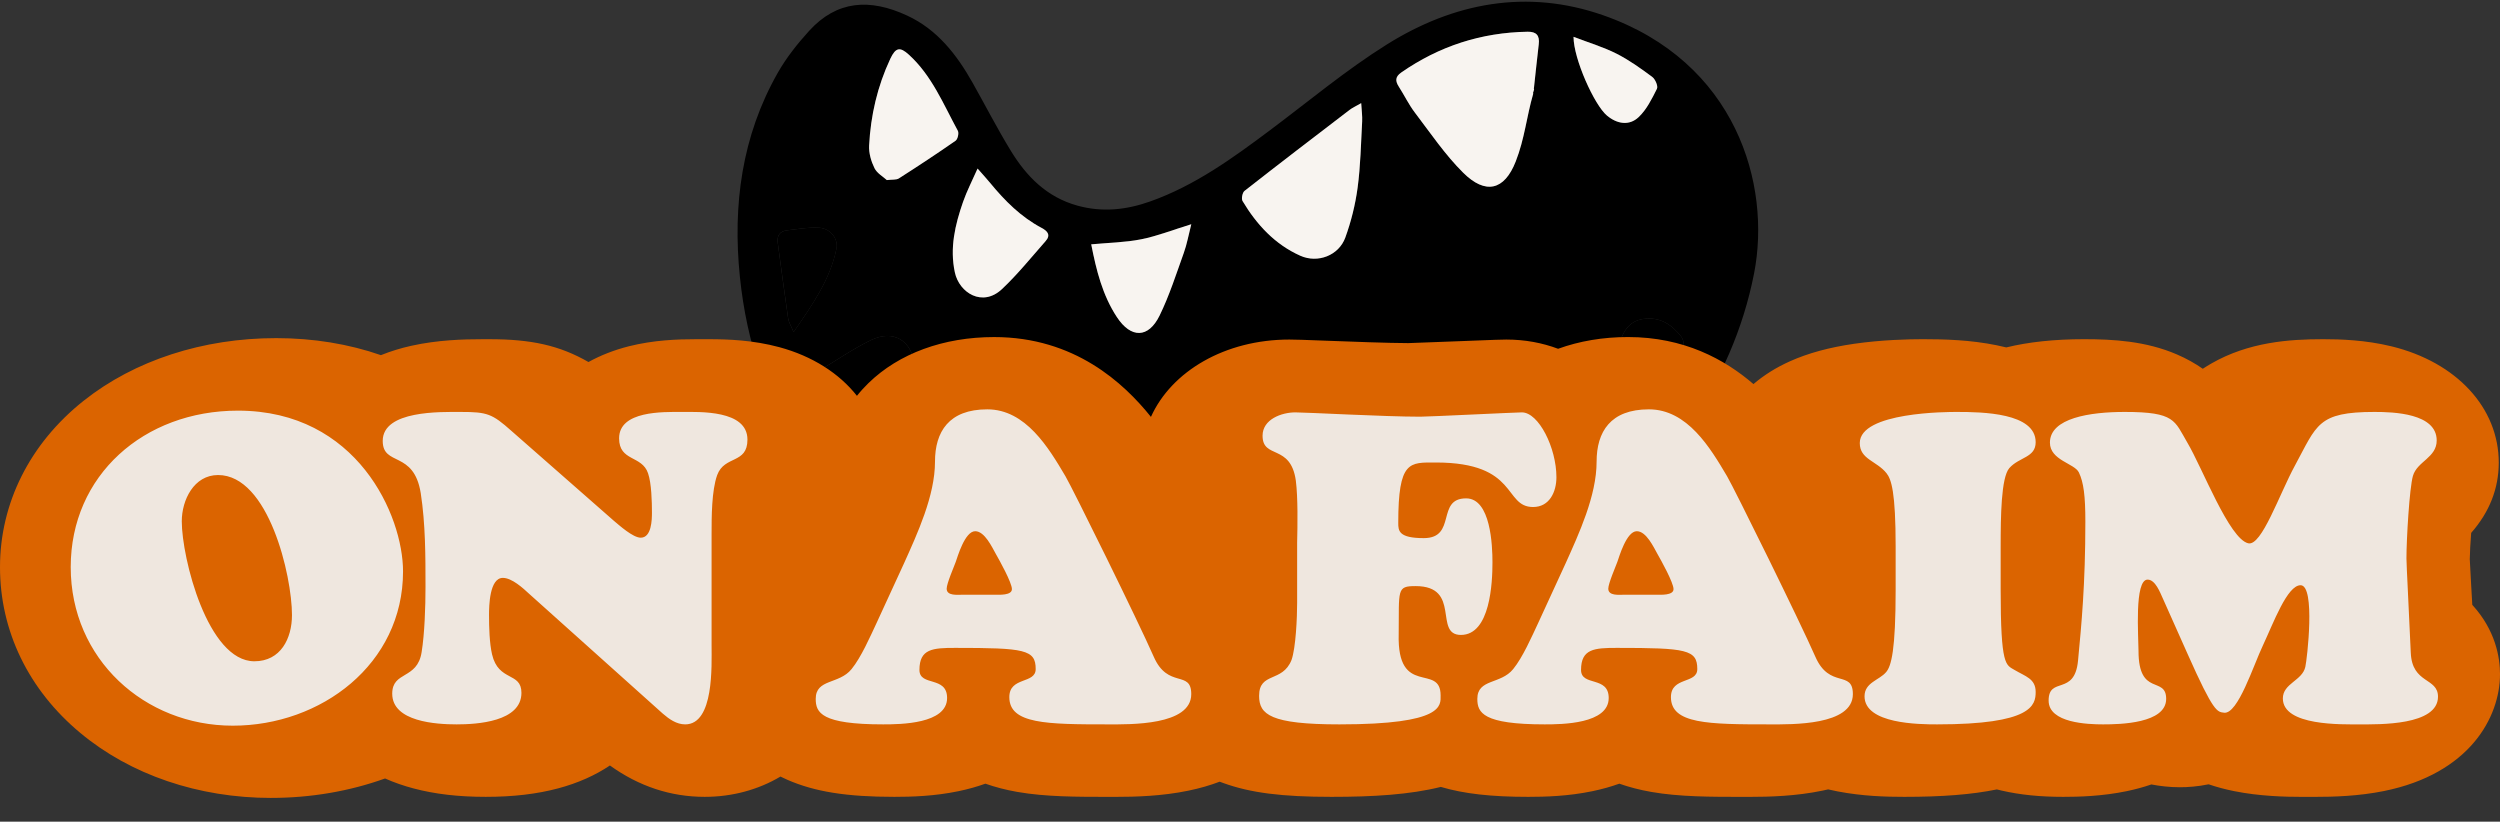 <?xml version="1.0" encoding="UTF-8"?><svg id="Calque_1" xmlns="http://www.w3.org/2000/svg" viewBox="0 0 1157.03 380.29"><rect x="0" y="0" width="1157.03" height="380.29" fill="#333333" stroke="none"/><defs><style>.cls-1{fill:#f8f4f0;}.cls-2{fill:#fff;}.cls-3{fill:#efe7df;}.cls-4{fill:#db6400;}</style></defs><g><path d="m529.32,308.42c-34.94-6.04-68.34-16.36-97.8-36.51-51.21-35.03-82.77-82.06-89.09-143.76-3.39-33.12.84-65.14,17.59-94.57,3.94-6.91,9.04-13.33,14.42-19.26,12.94-14.24,28.23-15.09,45.45-7.09,13.92,6.46,22.93,18.1,30.23,31.05,5.91,10.48,11.4,21.2,17.67,31.46,7.24,11.86,16.61,21.47,30.85,25.42,11.58,3.21,22.71,1.97,33.73-1.95,20.7-7.36,38.12-20.01,55.39-32.93,17.91-13.4,35.15-27.84,54.08-39.69,30.82-19.3,64.81-25.89,100.17-13.52,61.55,21.53,77.86,78.34,69.79,119.52-5.02,25.61-15.41,49.14-30.18,70.68-23.19,33.83-51.28,62.8-86.86,84.5-33.53,20.45-70.21,29.74-109.35,30.12-18.69.18-37.42-1.41-56.13-2.19,0-.43.01-.86.02-1.29Zm62.69-24.21c-1.51,7.9-1.4,8.43,2.35,8.2,23.92-1.48,47.21-5.87,69.06-16.12,1.71-.8,3.59-4.15,3.27-5.93-2.63-14.69-5.24-29.43-9-43.85-1.55-5.96-5.14-11.84-9.18-16.58-6.67-7.81-16.6-8.04-23.94-.79-4.5,4.44-8.25,9.85-11.47,15.33-11.15,18.97-15.81,40.28-21.09,59.74Zm-61.99,6.07c12.29,1.01,24.24,1.83,36.14,3.03,4.91.49,6.23-1.73,5.8-5.96-.69-6.9-1.07-13.86-2.28-20.68-2.17-12.26-3.82-24.77-7.59-36.57-5.16-16.11-13.59-17.77-26.81-7.13-18.11,14.59-29.09,34.17-38.93,54.62-1.55,3.23.34,4.1,2.69,4.71,10.4,2.72,20.82,5.36,30.97,7.96Zm-109.59-51.71c15.68,16.21,34.05,26.72,53.7,35.38,4.56,2.01,6.85,1,7.62-3.75,2.81-17.44,5.76-34.85,8.24-52.34.54-3.83-.22-7.99-1.06-11.85-2.92-13.38-12.84-17.58-24.58-10.53-17.93,10.77-30.42,27.04-43.92,43.08ZM709.61,43.29c-.46-.13.73-2.02.27-2.15.75-6.9,1.46-13.8,2.28-20.69.47-3.95-1.03-5.82-5.15-5.76-21.43.35-40.91,6.63-58.51,18.88-2.83,1.97-2.79,3.93-1.1,6.56,2.53,3.94,4.57,8.23,7.39,11.94,7.22,9.48,13.97,19.51,22.37,27.85,10.33,10.25,19.07,8.26,24.33-5.18,4.19-10.7,4.93-20.36,8.12-31.45Zm-79.63,4.44c-2.49,1.44-4.05,2.13-5.37,3.13-16.26,12.43-32.52,24.86-48.63,37.49-.98.77-1.54,3.63-.9,4.68,6.53,10.91,14.96,20.07,26.76,25.33,8.07,3.6,17.79-.14,20.79-8.41,2.69-7.42,4.65-15.26,5.7-23.09,1.35-10.12,1.54-20.4,2.1-30.62.14-2.48-.24-4.99-.44-8.52Zm56.75,213.87c6.38-4.16,11.94-7.86,17.56-11.44,10.95-6.97,20.38-15.61,28.25-25.89,1.13-1.48,2.34-3.96,1.86-5.44-3.57-11.11-7.96-21.89-16.58-30.25-5.85-5.68-13.07-5.36-17.61,1.51-3.09,4.67-5.87,10.1-6.8,15.53-2.89,16.92-4.85,33.99-7.11,51.02-.15,1.12.18,2.31.43,4.97Zm-278.55-35.7c.92-1.1,1.71-1.67,1.96-2.41,4.38-13.32,9.03-26.57,12.84-40.05,1.27-4.51.9-9.7.33-14.47-1.37-11.43-9.84-16.55-20.12-11.61-8.55,4.11-16.38,9.69-24.62,14.47-3.79,2.2-4.06,4.96-2.54,8.74,6.17,15.35,15.05,28.89,26.57,40.72,1.63,1.68,3.62,3.01,5.58,4.61Zm2.25-142.56c2.54-.31,4.39-.02,5.57-.77,8.86-5.66,17.64-11.44,26.26-17.45.99-.69,1.63-3.51,1.04-4.59-6.7-12.3-12.01-25.54-22.7-35.25-4.1-3.72-6.09-3.33-8.56,1.93-5.96,12.72-9.09,26.22-9.8,40.18-.18,3.46.93,7.28,2.48,10.43,1.17,2.37,4,3.93,5.72,5.52Zm42-5.34c-2.52,5.73-4.99,10.45-6.72,15.43-3.67,10.56-6.23,21.27-3.79,32.64,2.03,9.44,12.78,16.19,21.8,7.71,7.28-6.84,13.59-14.73,20.23-22.25,2.5-2.83.76-4.67-1.9-6.08-9.55-5.05-16.98-12.52-23.76-20.76-1.62-1.97-3.35-3.84-5.86-6.7Zm52.6,35.07c2.35,11.98,5.19,23.52,11.9,33.71,6.5,9.87,14.56,9.85,19.74-.74,4.55-9.3,7.71-19.3,11.23-29.08,1.4-3.9,2.13-8.06,3.44-13.19-8.74,2.69-15.86,5.51-23.25,6.98-7.37,1.46-15.01,1.57-23.05,2.32Zm241.75,95.21c7.94-6.54,30.42-40.17,32.3-48.25.3-1.29-.16-3.18-.98-4.23-4.41-5.6-9.87-9.25-17.45-8.2-7.29,1.01-9.8,6.69-11.59,12.58-4.45,14.67-4.39,29.75-3.39,44.86.06.95.62,1.86,1.11,3.25Zm-18.54-191.24c.02,10.19,9.61,31.53,15.47,36.44,4.68,3.92,10.3,4.85,14.67.72,3.7-3.49,6.14-8.47,8.47-13.14.61-1.22-.78-4.43-2.19-5.47-5.28-3.91-10.7-7.81-16.54-10.76-6.06-3.06-12.67-5.03-19.88-7.79Zm-360.96,136.64c8.77-12.71,16.9-24.29,19.82-38.51.97-4.7-2.83-9.43-7.96-9.77-4.9-.32-9.91.63-14.85,1.2-3.32.38-4.81,2.38-4.35,5.78,1.59,11.65,3.1,23.31,4.8,34.94.26,1.76,1.32,3.39,2.53,6.37Z"/><path class="cls-2" d="m592.01,284.21c5.28-19.46,9.93-40.77,21.09-59.74,3.22-5.48,6.97-10.89,11.47-15.33,7.34-7.25,17.26-7.02,23.94.79,4.05,4.74,7.63,10.63,9.18,16.58,3.76,14.42,6.37,29.16,9,43.85.32,1.78-1.56,5.13-3.27,5.93-21.85,10.24-45.14,14.64-69.06,16.12-3.75.23-3.86-.3-2.35-8.2Z"/><path class="cls-2" d="m530.01,290.28c-10.16-2.6-20.58-5.24-30.97-7.96-2.35-.61-4.24-1.49-2.69-4.71,9.84-20.45,20.82-40.04,38.93-54.62,13.22-10.64,21.65-8.98,26.81,7.13,3.78,11.79,5.42,24.3,7.59,36.57,1.21,6.81,1.59,13.77,2.28,20.68.43,4.23-.89,6.45-5.8,5.96-11.91-1.2-23.85-2.02-36.14-3.03Z"/><path class="cls-2" d="m420.42,238.57c13.5-16.04,25.99-32.31,43.92-43.08,11.74-7.05,21.67-2.85,24.58,10.53.84,3.86,1.6,8.02,1.06,11.85-2.48,17.48-5.43,34.9-8.24,52.34-.77,4.75-3.06,5.76-7.62,3.75-19.65-8.66-38.02-19.17-53.7-35.38Z"/><path class="cls-1" d="m709.61,43.29c-3.19,11.09-3.93,20.75-8.12,31.45-5.26,13.44-14,15.44-24.33,5.18-8.4-8.34-15.15-18.37-22.37-27.85-2.82-3.71-4.86-8-7.39-11.94-1.69-2.63-1.72-4.59,1.1-6.56,17.6-12.25,37.08-18.53,58.51-18.88,4.13-.07,5.62,1.8,5.15,5.76-.81,6.89-1.52,13.79-2.28,20.69.46.13-.73,2.02-.27,2.15Z"/><path class="cls-1" d="m629.98,47.73c.2,3.53.58,6.04.44,8.52-.56,10.22-.74,20.5-2.1,30.62-1.05,7.82-3,15.67-5.7,23.09-3,8.26-12.71,12.01-20.79,8.41-11.8-5.26-20.23-14.42-26.76-25.33-.63-1.06-.08-3.91.9-4.68,16.11-12.62,32.37-25.06,48.63-37.49,1.31-1,2.87-1.69,5.37-3.13Z"/><path class="cls-2" d="m686.73,261.61c-.25-2.66-.58-3.85-.43-4.97,2.26-17.02,4.22-34.1,7.11-51.02.93-5.43,3.71-10.86,6.8-15.53,4.54-6.87,11.76-7.18,17.61-1.51,8.62,8.36,13.01,19.14,16.58,30.25.48,1.49-.73,3.96-1.86,5.44-7.88,10.29-17.31,18.92-28.25,25.89-5.62,3.58-11.18,7.28-17.56,11.44Z"/><path d="m408.18,225.9c-1.96-1.6-3.95-2.94-5.58-4.61-11.52-11.83-20.4-25.37-26.57-40.72-1.52-3.78-1.26-6.54,2.54-8.74,8.24-4.78,16.07-10.36,24.62-14.47,10.28-4.94,18.75.17,20.12,11.61.57,4.77.94,9.96-.33,14.47-3.81,13.49-8.46,26.73-12.84,40.05-.25.75-1.04,1.31-1.96,2.41Z"/><path class="cls-1" d="m410.44,83.34c-1.72-1.58-4.54-3.14-5.72-5.52-1.55-3.14-2.66-6.97-2.48-10.43.71-13.97,3.84-27.46,9.8-40.18,2.47-5.26,4.47-5.65,8.56-1.93,10.7,9.71,16,22.95,22.7,35.25.59,1.08-.05,3.9-1.04,4.59-8.62,6.01-17.4,11.79-26.26,17.45-1.18.75-3.03.46-5.57.77Z"/><path class="cls-1" d="m452.43,78.01c2.51,2.86,4.25,4.73,5.86,6.7,6.77,8.24,14.21,15.7,23.76,20.76,2.66,1.41,4.4,3.25,1.9,6.08-6.63,7.52-12.95,15.4-20.23,22.25-9.02,8.48-19.77,1.73-21.8-7.71-2.44-11.37.12-22.08,3.79-32.64,1.73-4.98,4.19-9.7,6.72-15.43Z"/><path class="cls-1" d="m505.04,113.08c8.04-.75,15.68-.86,23.05-2.32,7.39-1.47,14.51-4.29,23.25-6.98-1.31,5.14-2.03,9.29-3.44,13.19-3.52,9.78-6.68,19.77-11.23,29.08-5.18,10.59-13.24,10.61-19.74.74-6.7-10.18-9.55-21.73-11.9-33.71Z"/><path d="m746.79,208.28c-.49-1.39-1.04-2.3-1.11-3.25-1-15.11-1.06-30.19,3.39-44.86,1.79-5.89,4.3-11.57,11.59-12.58,7.58-1.05,13.04,2.61,17.45,8.2.82,1.05,1.28,2.94.98,4.23-1.88,8.08-24.37,41.71-32.3,48.25Z"/><path class="cls-1" d="m728.25,17.04c7.2,2.76,13.82,4.73,19.88,7.79,5.84,2.95,11.26,6.85,16.54,10.76,1.4,1.04,2.79,4.25,2.19,5.47-2.32,4.66-4.77,9.64-8.47,13.14-4.37,4.13-9.98,3.21-14.67-.72-5.86-4.91-15.45-26.24-15.47-36.44Z"/><path d="m367.29,153.69c-1.21-2.97-2.27-4.61-2.53-6.37-1.69-11.63-3.2-23.29-4.8-34.94-.46-3.39,1.03-5.4,4.35-5.78,4.94-.57,9.94-1.52,14.85-1.2,5.13.34,8.93,5.07,7.96,9.77-2.93,14.22-11.05,25.8-19.82,38.51Z"/></g><path class="cls-4" d="m125.52,369.29c-33.69,0-65.08-10.69-88.38-30.1C13.19,319.26,0,292.01,0,262.48s13.75-57.2,38.72-77.01c23.55-18.69,55.19-28.98,89.09-28.98,17.22,0,33.56,2.7,48.49,7.88,4.39-1.78,9.1-3.24,14.08-4.34,12.16-2.7,24.03-3.04,33.01-3.04h3.11c19.26,0,32.41,2.83,45.85,10.56,5.59-3.09,11.86-5.56,18.7-7.29,11.52-2.9,22.65-3.27,31.06-3.27h2.31s1.29,0,1.29,0c.76,0,1.59,0,2.45,0,8.78,0,20.4.42,32.46,3.67,15.38,4.15,27.81,12.16,35.98,22.53,1.77-2.22,3.58-4.17,5.32-5.87,14.11-13.75,34.78-21.32,58.18-21.32,37.19,0,60.02,21.29,72.57,36.94,9.5-21.1,34.26-35.79,64.05-35.79,2.86,0,7,.15,16.91.53,11.57.44,28.97,1.1,38.09,1.12,2.98-.07,15.37-.56,23.64-.89,17.15-.68,19.59-.76,21.77-.76,8.7,0,16.72,1.54,23.98,4.27,9.8-3.56,20.74-5.43,32.36-5.43,25.81,0,44.71,10.26,58.05,21.77,4.79-4.1,10.44-7.66,16.84-10.53,8.43-3.78,18.16-6.44,29.74-8.12,12.77-1.85,25.4-2.13,31.8-2.13,10.06,0,21.98.33,34.13,2.8,1.53.31,3.03.65,4.5,1.01,10.32-2.53,22.39-3.81,35.91-3.81s28.6.85,42.96,7.01c4.66,2,8.65,4.29,12.08,6.68,1.24-.82,2.54-1.63,3.9-2.41,17.31-9.94,35.91-11.28,51.82-11.28,7.75,0,19.45.34,31.56,3.29,30.18,7.35,49.69,28.48,49.69,53.83,0,11.98-4.28,22.87-12.76,32.52-.35,4.46-.63,9.31-.65,12.18.07,1.81.4,7.65.69,12.83.15,2.56.3,5.38.47,8.3,10.84,11.85,12.83,24.44,12.83,32.07,0,19.95-14.07,46.08-53.73,54.1-11.84,2.39-23.42,2.7-32.19,2.7h-2.41s-3.23,0-3.23,0c-7.88,0-19.71-.28-31.49-2.66-4.22-.85-8.15-1.91-11.8-3.16-5.06,1.05-9.65,1.36-13.33,1.36-2.32,0-4.67-.13-6.97-.37-2.11-.22-4.19-.53-6.21-.92-3.54,1.22-7.34,2.26-11.42,3.11-11.35,2.36-22.2,2.63-29.37,2.63-10.7,0-20-.94-28.44-2.89-.76-.17-1.52-.36-2.27-.55-11.51,2.37-25.3,3.44-42.88,3.44-8.29,0-19.29-.29-30.87-2.53-1.47-.28-2.92-.6-4.34-.93-.84.2-1.69.39-2.56.57-12.33,2.57-24.61,2.9-33.92,2.9h-2.47c-15.34,0-29.83,0-42.9-2.29-5.39-.94-10.31-2.24-14.8-3.82-3.83,1.38-7.97,2.55-12.45,3.48-11.13,2.32-21.71,2.62-29.69,2.62-17.02,0-29.73-1.41-40.46-4.6-14.41,3.59-31.3,4.6-50.56,4.6-23.03,0-37.54-1.85-50.09-6.39-.57-.21-1.13-.42-1.69-.63-4.36,1.65-9.13,3.05-14.35,4.13-12.33,2.57-24.61,2.9-33.92,2.9h-2.47c-15.34,0-29.83,0-42.9-2.29-5.39-.94-10.31-2.24-14.8-3.82-3.83,1.38-7.97,2.55-12.45,3.48-11.13,2.32-21.71,2.62-29.69,2.62-22.08,0-36.9-2.37-49.56-7.92-1.07-.47-2.12-.96-3.14-1.47-10.24,6.1-22.35,9.39-35.06,9.39-15.74,0-30.49-4.88-43.87-14.52-6.83,4.59-14.79,8.13-23.75,10.54-9.95,2.68-20.99,3.98-33.74,3.98s-23.55-1.3-33.26-3.86c-4.72-1.24-9.16-2.79-13.31-4.64-16.42,5.89-34.33,8.99-52.69,8.99Z"/><path class="cls-3" d="m32.73,262.45c0-42.4,33.8-72.4,77.4-72.4,55.2,0,76.4,48.6,76.4,74.4,0,43-38,71.4-78.8,71.4s-75-30.8-75-73.4Zm68.2-42.6c-11.2,0-16.8,11.6-16.8,21.4,0,17,12,64.8,33.6,64.8,12.2,0,17.4-10.6,17.4-21.4,0-18.2-10.8-64.8-34.2-64.8Zm183.2,21.2c2.4,2,8.8,7.8,12.4,7.8,5,0,5.2-8.2,5.2-11.6,0-5-.2-13.6-1.8-18.2-2.8-8.4-13.4-5.4-13.4-16.2,0-12.8,20.4-12.2,28.8-12.2s30.6-1,30.6,12.8c0,11.4-10.6,7.2-14,16.4-2.6,7.2-2.6,19.6-2.6,27.2v51.8c0,9,1.2,36.4-12.2,36.4-4,0-7.4-2.4-10.4-5l-61.8-55.4c-2.8-2.6-8-7.4-12.2-7.4-6.2,0-6.4,13-6.4,17.2,0,5.6.2,13,1.4,18.2,3,12.8,13.6,8,13.6,17.8,0,13.4-20.6,14.6-30,14.6s-29.8-1.2-29.8-14.2c0-10.6,11.6-6.4,13.6-19.2,1.4-8.6,1.8-21.2,1.8-30.2,0-14.4,0-29-2.2-43.4-3.2-20-17.6-12.2-17.6-24.2,0-14.2,27-13.4,36-13.4,12.4,0,14.6.8,23.6,8.8l47.4,41.6Zm134.2,19.8c6.2-13.8,14.4-31.4,14.4-47.2,0-13.8,6.4-24.2,24.2-24.2s28.4,17.8,36.2,31c3.4,5.8,33.6,67,40.8,83.4,6.6,15.2,17.4,6,17.4,17.4,0,14.6-28.4,14-38.4,14-28.6,0-45.8-.2-45.8-12.6,0-9.6,12.2-6,12.2-13,0-9-5-9.8-37.2-9.8-10.4,0-16.6.4-16.6,10.2,0,7.8,12.8,2.6,12.8,13,0,12-21.6,12.2-29.6,12.2-28.6,0-31.2-5.4-31.2-11.8,0-9.4,10.8-6.6,16.6-13.8,4.4-5.4,8.6-15,11.6-21.4l12.6-27.4Zm42,14.4c2,0,8,.4,8-2.6s-5.8-13.4-7.4-16.2c-1.8-3.2-5.2-10.6-9.6-10.6-4.8,0-8.2,12-9,14.2-.8,2.2-4.2,10-4.2,12.4,0,3.4,5,2.8,7.2,2.8h15Zm140-24c.2-8.2.4-21-.6-28.8-2.4-17.2-15.4-9.8-15.4-20.8,0-7.6,8.8-10.8,15.2-10.8,5.2,0,41.2,2,57.8,2,4,0,44.2-2,47-2,7.8,0,16,16.4,16,30,0,6.8-3.2,13.8-10.8,13.8-13.8,0-6.6-20.6-45-20.6-12.2,0-17.4-1-17.4,28,0,3.6.2,7,11.8,7,15.4,0,5.6-18.4,19.6-18.4,11.4,0,12.2,21.8,12.2,29.6,0,9.4-1,33.6-14.6,33.6-12.8,0,.4-22.6-21-22.6-8.8,0-7.6,1.6-7.8,22.2-.8,29.6,19.4,13.2,19.4,28.4,0,4.6,1.8,13.4-46.8,13.4-32,0-37.2-4.6-37.2-13.2,0-11.2,10.8-6,15-16.6,2-5.6,2.6-19.8,2.6-26.4v-27.8Zm124.2,9.6c6.2-13.8,14.4-31.4,14.4-47.2,0-13.8,6.4-24.2,24.2-24.2s28.4,17.8,36.2,31c3.4,5.8,33.6,67,40.8,83.4,6.6,15.2,17.4,6,17.4,17.4,0,14.6-28.4,14-38.4,14-28.6,0-45.8-.2-45.8-12.6,0-9.6,12.2-6,12.2-13,0-9-5-9.8-37.2-9.8-10.4,0-16.6.4-16.6,10.2,0,7.8,12.8,2.6,12.8,13,0,12-21.6,12.2-29.6,12.2-28.6,0-31.2-5.4-31.2-11.8,0-9.4,10.8-6.6,16.6-13.8,4.4-5.4,8.6-15,11.6-21.4l12.6-27.4Zm42,14.4c2,0,8,.4,8-2.6s-5.8-13.4-7.4-16.2c-1.8-3.2-5.2-10.6-9.6-10.6-4.8,0-8.2,12-9,14.2-.8,2.2-4.2,10-4.2,12.4,0,3.4,5,2.8,7.2,2.8h15Zm110.8-22.2c0-25.4-2-31.2-4.2-34-4.6-5.8-12.4-6.4-12.4-14,0-14.4,40.8-14.4,44.8-14.4,12,0,36.6.4,36.6,14,0,7.2-7.6,6.8-12.2,12-3.8,4.4-4,22.4-4,36.4v19.8c0,35.6,2.4,34.8,6.4,37.2,5,3,9.8,4,9.8,10.2s-1.8,15-45.6,15c-8.4,0-33.6-.2-33.6-13,0-6.4,6.8-7.4,10-11.2,2.4-2.8,4.4-10.2,4.4-38.2v-19.8Zm123.6,23.8c-1.2-2.6-3.4-8.6-7-8.6-6.2,0-4.2,26.4-4.2,33,0,21.4,12.8,11.4,12.8,22.2,0,11.4-21.4,11.8-29.2,11.8-7,0-25.2-.6-25.2-11,0-11.4,12-2,13.6-18.4,1.6-16.8,3.4-35.4,3.4-64.4,0-12-.8-18.2-3-22.8-2-4.2-13.4-5.6-13.4-13.8,0-11.4,18.6-14.2,34.6-14.2,23.4,0,23,4,29,14.2,7,11.8,19.4,44.6,28.2,46.6,6.2,1.4,14.4-22.8,21.6-36,10.2-18.8,10.4-24.8,36.8-24.8,8.8,0,28.8.6,28.8,13.2,0,8-9,9.6-11,16.4-1.6,5.6-3,29.2-3,38.2,0,3,1.2,25,2,43.6.6,14.6,12.6,11.4,12.6,20.4,0,13.4-27.4,12.8-36.2,12.8-8.2,0-35.6.8-35.6-12,0-7,9-8.2,10.4-14.6.8-3.4,4.8-37.8-2.2-37.8-6.2,0-12.6,17.6-17.4,27.8-4.4,9.2-11.6,32-18,31.2-3.2-.4-4.8,0-16.8-27l-11.6-26Z"/></svg>